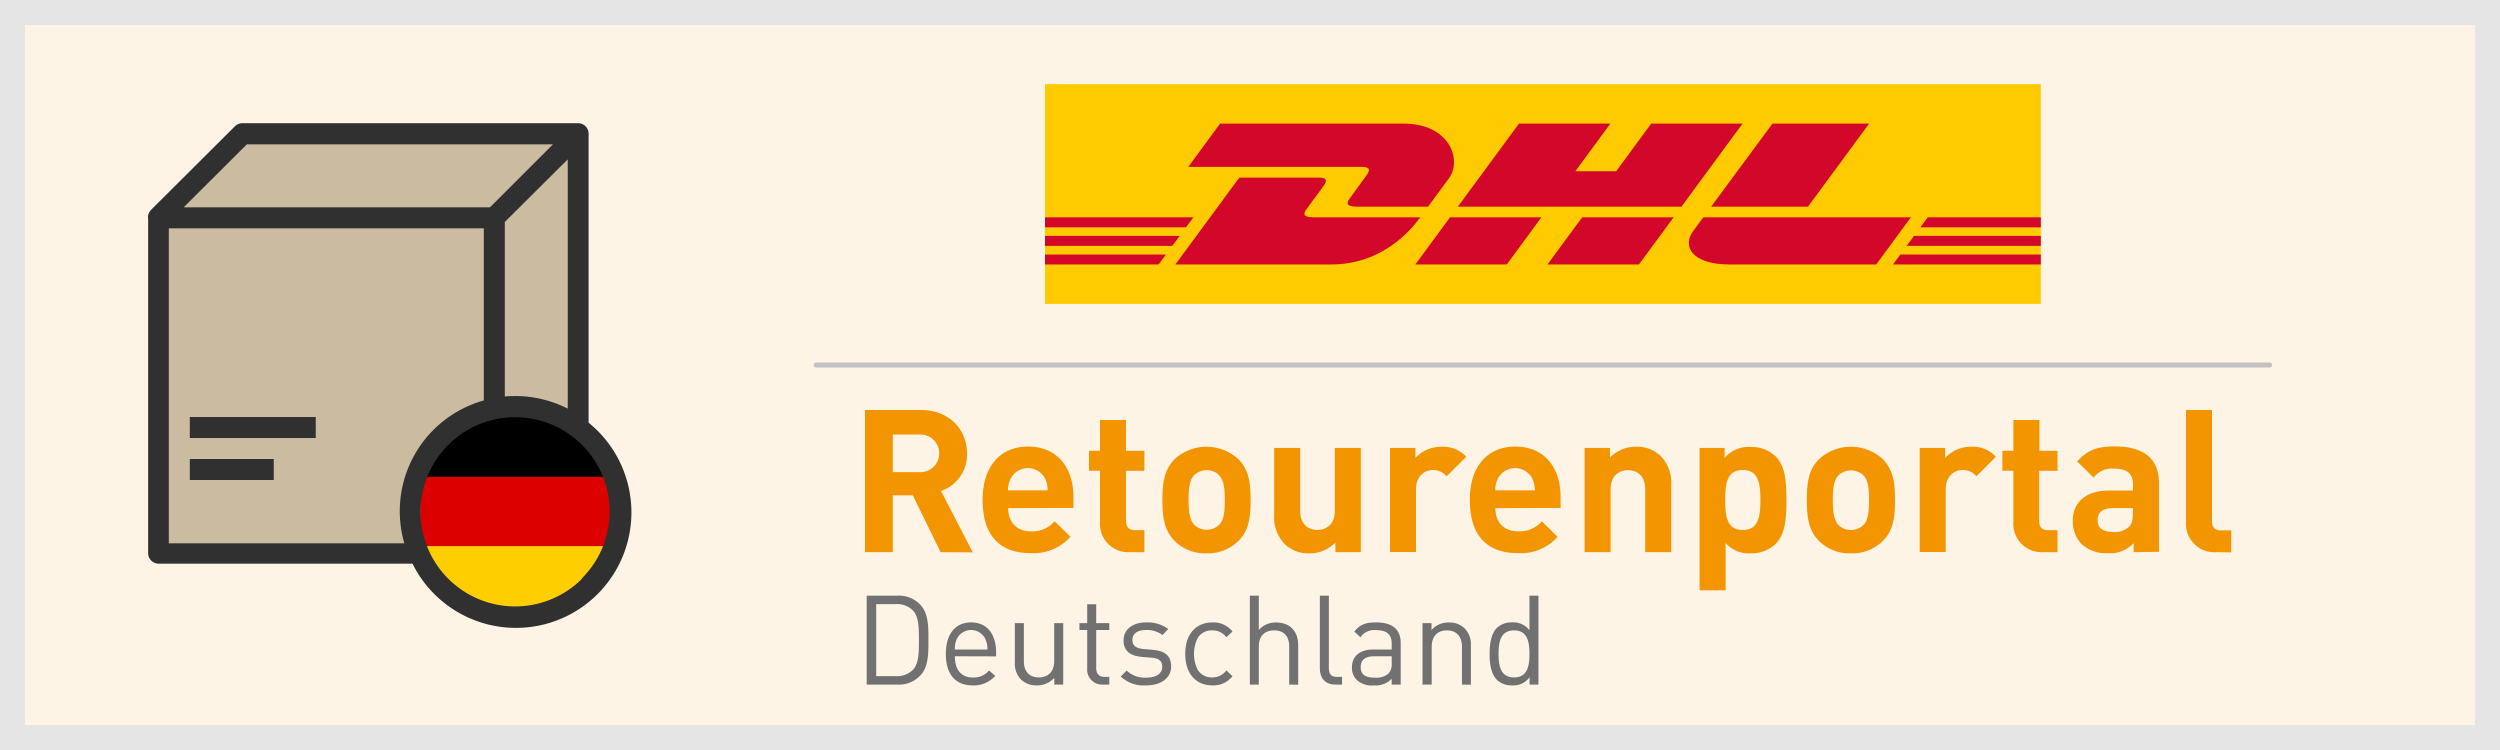 <svg xmlns="http://www.w3.org/2000/svg" xmlns:xlink="http://www.w3.org/1999/xlink" viewBox="0 0 500 150"><rect x="0" y="0" width="500" height="150" fill="#808080" stroke="none"/><defs><clipPath id="a" transform="translate(-0.5)"><circle cx="103.52" cy="102.06" r="20.57" fill="none"/></clipPath></defs><rect x="2.5" y="2.5" width="495" height="145" fill="#fef4e5"/><path d="M495.5,5V145H5.5V5h490m5-5H.5V150h500V0Z" transform="translate(-0.5)" fill="#e5e5e5"/><g clip-path="url(#a)"><rect x="68.35" y="81.49" width="69.35" height="41.61"/><rect x="68.35" y="95.36" width="69.35" height="27.74" fill="#d00"/><rect x="68.35" y="109.23" width="69.35" height="13.87" fill="#ffce00"/></g><polygon points="49.47 26.61 115.65 27.31 115.65 84.41 110.09 82.46 103.92 81.55 97.32 82.53 90.85 86.52 84.13 92.39 83.97 110.3 31.64 110.3 32.66 43.5 49.47 26.61" fill="#cbbba0" fill-rule="evenodd"/><path d="M119.86,86c-.52-.52-1.08-1-1.64-1.47V26.73a2.1,2.1,0,0,0-2.1-2.09H49.25a1.82,1.82,0,0,0-.33,0,2.08,2.08,0,0,0-1.45.63L30.68,42l-.1.09,0,.06v0a2.07,2.07,0,0,0-.45,1.69v66.79a2.1,2.1,0,0,0,2.09,2.1H83A23.09,23.09,0,1,0,119.86,86Zm-70-57.13h61.23l-12.6,12.6H37.23Zm64.19,3V81.73a23.22,23.22,0,0,0-12.59-2.43V44.39Zm-32.7,76.79H34.26v-63h63V80.09a23,23,0,0,0-15.91,28.5Zm35.57,7.07a18.92,18.92,0,1,1,0-26.73A18.87,18.87,0,0,1,116.89,115.66Z" transform="translate(-0.5)" fill="#303030"/><rect x="37.96" y="83.4" width="25.19" height="4.2" fill="#303030"/><rect x="37.96" y="91.8" width="16.79" height="4.2" fill="#303030"/><path d="M184.61,135.05a5.88,5.88,0,0,1-4.67,1.87h-6.1V119.13h6.1a5.88,5.88,0,0,1,4.67,1.87c1.58,1.7,1.58,4.3,1.58,7S186.19,133.35,184.61,135.05Zm-1.5-12.92a4.44,4.44,0,0,0-3.49-1.3h-3.88v14.4h3.88a4.48,4.48,0,0,0,3.49-1.3c1.15-1.23,1.18-3.43,1.18-5.9S184.26,123.35,183.11,122.13Z" transform="translate(-0.5)" fill="#717171"/><path d="M191.47,131.25c0,2.7,1.25,4.25,3.62,4.25a4,4,0,0,0,3.22-1.4l1.23,1.07a5.68,5.68,0,0,1-4.5,1.91c-3.27,0-5.37-2-5.37-6.3,0-4,1.92-6.3,5.05-6.3s5,2.27,5,6v.8Zm6.12-3.4a3.16,3.16,0,0,0-5.75,0,4.7,4.7,0,0,0-.37,2.05H198A5.13,5.13,0,0,0,197.59,127.85Z" transform="translate(-0.5)" fill="#717171"/><path d="M211.36,136.92v-1.37a4.5,4.5,0,0,1-3.47,1.53,4.37,4.37,0,0,1-3.17-1.16,4.54,4.54,0,0,1-1.25-3.44v-7.85h1.8v7.57c0,2.18,1.15,3.28,3,3.28s3.07-1.13,3.07-3.28v-7.57h1.8v12.29Z" transform="translate(-0.5)" fill="#717171"/><path d="M221.09,136.92a3,3,0,0,1-3.15-3.29V126h-1.55v-1.37h1.55v-3.78h1.8v3.78h2.62V126h-2.62v7.58c0,1.12.53,1.8,1.68,1.8h.94v1.54Z" transform="translate(-0.5)" fill="#717171"/><path d="M229.69,137.08a6.72,6.72,0,0,1-5.05-1.78l1.2-1.2a5.1,5.1,0,0,0,3.83,1.43c2,0,3.27-.73,3.27-2.18,0-1.1-.6-1.67-2.05-1.8l-2-.17c-2.4-.2-3.68-1.25-3.68-3.3,0-2.25,1.88-3.6,4.52-3.6a7,7,0,0,1,4.43,1.32L233,127a5.21,5.21,0,0,0-3.27-1c-1.8,0-2.75.75-2.75,2,0,1.1.68,1.65,2.2,1.8l1.92.17c2.15.2,3.63,1,3.63,3.33S232.69,137.08,229.69,137.08Z" transform="translate(-0.5)" fill="#717171"/><path d="M243,137.08c-3.1,0-5.45-2.1-5.45-6.3s2.35-6.3,5.45-6.3a4.88,4.88,0,0,1,4,1.82l-1.23,1.15a3.38,3.38,0,0,0-2.82-1.37,3.32,3.32,0,0,0-2.85,1.4,7.21,7.21,0,0,0,0,6.6,3.35,3.35,0,0,0,2.85,1.4,3.41,3.41,0,0,0,2.82-1.4l1.23,1.17A4.89,4.89,0,0,1,243,137.08Z" transform="translate(-0.5)" fill="#717171"/><path d="M258.34,136.92v-7.59c0-2.18-1.13-3.25-3-3.25s-3.08,1.07-3.08,3.25v7.59h-1.79V119.13h1.79V126a4.43,4.43,0,0,1,3.45-1.5c2.8,0,4.43,1.77,4.43,4.55v7.89Z" transform="translate(-0.5)" fill="#717171"/><path d="M267.59,136.92c-2.15,0-3.12-1.39-3.12-3.27V119.13h1.8v14.45c0,1.2.4,1.8,1.64,1.8h1v1.54Z" transform="translate(-0.5)" fill="#717171"/><path d="M278.84,136.92v-1.17a4.39,4.39,0,0,1-3.55,1.33,4.44,4.44,0,0,1-3.48-1.13,3.45,3.45,0,0,1-.92-2.5c0-2.17,1.53-3.55,4.27-3.55h3.68v-1.17c0-1.78-.88-2.7-3.15-2.7a3.3,3.3,0,0,0-3.1,1.42l-1.22-1.12c1.07-1.43,2.32-1.85,4.34-1.85,3.33,0,4.93,1.45,4.93,4.1v8.34Zm0-5.67h-3.43c-1.85,0-2.77.73-2.77,2.18s.87,2.1,2.85,2.1a3.72,3.72,0,0,0,2.72-.83,2.81,2.81,0,0,0,.63-2.12Z" transform="translate(-0.5)" fill="#717171"/><path d="M292.89,136.92v-7.57c0-2.17-1.18-3.27-3-3.27s-3.05,1.12-3.05,3.27v7.57H285V124.63h1.8V126a4.45,4.45,0,0,1,3.45-1.5,4.3,4.3,0,0,1,3.15,1.15,4.52,4.52,0,0,1,1.28,3.42v7.87Z" transform="translate(-0.5)" fill="#717171"/><path d="M306.41,136.92v-1.47a4,4,0,0,1-3.5,1.63,4.25,4.25,0,0,1-3-1.08c-1.22-1.25-1.49-3.25-1.49-5.22s.27-4,1.49-5.23a4.25,4.25,0,0,1,3-1.07,4,4,0,0,1,3.48,1.57v-6.92h1.8v17.79Zm-3.1-10.84c-2.7,0-3.1,2.3-3.1,4.7s.4,4.7,3.1,4.7,3.08-2.3,3.08-4.7S306,126.08,303.31,126.08Z" transform="translate(-0.5)" fill="#717171"/><path d="M188.62,110.43l-5.56-11.36h-4v11.36H173.5V82h11.16c5.8,0,9.24,4,9.24,8.72a7.67,7.67,0,0,1-5.2,7.48l6.36,12.28ZM184.3,86.91h-5.24v7.52h5.24a3.77,3.77,0,1,0,0-7.52Z" transform="translate(-0.5)" fill="#f29500"/><path d="M202.14,101.63c0,2.72,1.6,4.64,4.56,4.64a5.89,5.89,0,0,0,4.72-2l3.16,3.08a9.8,9.8,0,0,1-7.92,3.28c-4.92,0-9.64-2.24-9.64-10.68,0-6.8,3.68-10.64,9.08-10.64,5.8,0,9.08,4.16,9.08,10.08v2.2Zm7.44-5.8a3.88,3.88,0,0,0-7,0,5.11,5.11,0,0,0-.48,2.24h7.92A5.11,5.11,0,0,0,209.58,95.83Z" transform="translate(-0.5)" fill="#f29500"/><path d="M226.5,110.43a5.65,5.65,0,0,1-6-6V94.15h-2.2v-4h2.2V84h5.2v6.16h3.68v4h-3.68v10c0,1.2.56,1.88,1.8,1.88h1.88v4.4Z" transform="translate(-0.5)" fill="#f29500"/><path d="M248.26,108.11a8.71,8.71,0,0,1-6.48,2.56,8.61,8.61,0,0,1-6.44-2.56c-1.88-2-2.36-4.36-2.36-8.12s.48-6.08,2.36-8.08a9.43,9.43,0,0,1,12.92,0c1.88,2,2.36,4.32,2.36,8.08S250.18,106.15,248.26,108.11Zm-4-13.16a3.64,3.64,0,0,0-4.84,0c-1.08,1-1.2,2.92-1.2,5s.12,4,1.2,5.08a3.64,3.64,0,0,0,4.84,0c1.08-1,1.2-2.92,1.2-5.08S245.3,96,244.22,95Z" transform="translate(-0.5)" fill="#f29500"/><path d="M267.58,110.43v-1.92a7.13,7.13,0,0,1-5.2,2.16,6.77,6.77,0,0,1-4.92-1.84,7.72,7.72,0,0,1-2.12-5.92V89.59h5.2v12.6c0,2.84,1.8,3.8,3.44,3.8s3.48-1,3.48-3.8V89.59h5.2v20.84Z" transform="translate(-0.5)" fill="#f29500"/><path d="M289.82,95.27A3.47,3.47,0,0,0,287.06,94c-1.6,0-3.36,1.2-3.36,3.84v12.56h-5.2V89.59h5.08v2a7.05,7.05,0,0,1,5.24-2.24,6.29,6.29,0,0,1,4.92,2Z" transform="translate(-0.5)" fill="#f29500"/><path d="M299.58,101.63c0,2.72,1.6,4.64,4.56,4.64a5.89,5.89,0,0,0,4.72-2l3.16,3.08a9.8,9.8,0,0,1-7.92,3.28c-4.92,0-9.64-2.24-9.64-10.68,0-6.8,3.68-10.64,9.08-10.64,5.8,0,9.08,4.16,9.08,10.08v2.2Zm7.44-5.8a3.88,3.88,0,0,0-7,0,5.11,5.11,0,0,0-.48,2.24h7.92A5.11,5.11,0,0,0,307,95.83Z" transform="translate(-0.5)" fill="#f29500"/><path d="M329.54,110.43V97.83c0-2.84-1.8-3.8-3.44-3.8s-3.48,1-3.48,3.8v12.6h-5.2V89.59h5.08v1.92a7.13,7.13,0,0,1,5.2-2.16,6.77,6.77,0,0,1,4.92,1.84,7.72,7.72,0,0,1,2.12,5.92v13.32Z" transform="translate(-0.5)" fill="#f29500"/><path d="M355.62,108.79a7,7,0,0,1-5,1.88,6.11,6.11,0,0,1-5-2.08v9.47h-5.2V89.59h5v2a6.29,6.29,0,0,1,5.2-2.2,7,7,0,0,1,5,1.88c2,2,2.16,5.28,2.16,8.76S357.62,106.75,355.62,108.79ZM349.06,94c-3.12,0-3.52,2.6-3.52,6s.4,6,3.52,6,3.52-2.64,3.52-6S352.18,94,349.06,94Z" transform="translate(-0.5)" fill="#f29500"/><path d="M377.14,108.11a8.71,8.71,0,0,1-6.48,2.56,8.61,8.61,0,0,1-6.44-2.56c-1.88-2-2.36-4.36-2.36-8.12s.48-6.08,2.36-8.08a9.43,9.43,0,0,1,12.92,0c1.88,2,2.36,4.32,2.36,8.08S379.06,106.15,377.14,108.11ZM373.1,95a3.64,3.64,0,0,0-4.84,0c-1.08,1-1.2,2.92-1.2,5s.12,4,1.2,5.08a3.64,3.64,0,0,0,4.84,0c1.08-1,1.2-2.92,1.2-5.08S374.18,96,373.1,95Z" transform="translate(-0.5)" fill="#f29500"/><path d="M395.78,95.27A3.47,3.47,0,0,0,393,94c-1.6,0-3.36,1.2-3.36,3.84v12.56h-5.2V89.59h5.08v2a7.05,7.05,0,0,1,5.24-2.24,6.29,6.29,0,0,1,4.92,2Z" transform="translate(-0.5)" fill="#f29500"/><path d="M409.18,110.43a5.65,5.65,0,0,1-6-6V94.15h-2.2v-4h2.2V84h5.2v6.16H412v4h-3.68v10c0,1.2.56,1.88,1.8,1.88H412v4.4Z" transform="translate(-0.5)" fill="#f29500"/><path d="M427.22,110.43v-1.8a6.33,6.33,0,0,1-5.12,2,7.21,7.21,0,0,1-5.32-1.84,6.68,6.68,0,0,1-1.72-4.68c0-3.32,2.28-6,7.2-6h4.84V97c0-2.28-1.12-3.28-3.88-3.28a4.61,4.61,0,0,0-4,1.8l-3.28-3.24c2-2.24,4-3,7.48-3,5.87,0,8.87,2.48,8.87,7.36v13.72Zm-.12-8.8h-4c-2.08,0-3.08.84-3.08,2.4s1,2.36,3.16,2.36a4,4,0,0,0,3.08-1c.6-.52.8-1.32.8-2.64Z" transform="translate(-0.5)" fill="#f29500"/><path d="M443.78,110.43a5.66,5.66,0,0,1-6.08-6V82h5.2v22.2c0,1.24.52,1.88,1.84,1.88h2v4.4Z" transform="translate(-0.5)" fill="#f29500"/><line x1="453.92" y1="73" x2="163.24" y2="73" fill="#fef4e5" stroke="#c1c1c1" stroke-linecap="round" stroke-miterlimit="10"/><polygon points="408.16 16.83 408.16 60.78 209 60.78 209 16.83 408.16 16.83 408.16 16.83" fill="#ffcb00"/><path d="M244.52,24.72l-6.36,8.65h34.68c1.75,0,1.73.66.87,1.82s-2.33,3.23-3.21,4.43c-.45.61-1.26,1.71,1.43,1.71h14.18l4.2-5.71c2.61-3.54.23-10.9-9.09-10.9Z" transform="translate(-0.5)" fill="#d2072a"/><path d="M235.58,52.89l12.78-17.37h15.86c1.76,0,1.73.67.88,1.83l-3.24,4.4c-.45.61-1.26,1.72,1.43,1.72h21.25c-1.77,2.42-7.5,9.42-17.79,9.42Z" transform="translate(-0.5)" fill="#d2072a"/><path d="M308.78,43.46l-6.93,9.43H283.57s6.92-9.42,6.93-9.42Z" transform="translate(-0.5)" fill="#d2072a"/><polygon points="336.29 41.33 291.57 41.33 303.8 24.72 322.07 24.72 315.07 34.25 323.23 34.25 330.24 24.72 348.51 24.72 336.29 41.33 336.29 41.33" fill="#d2072a"/><path d="M335.22,43.47l-6.94,9.42H310l6.93-9.42Z" transform="translate(-0.5)" fill="#d2072a"/><polygon points="209 47.18 235.93 47.18 234.46 49.18 209 49.18 209 47.18 209 47.18" fill="#d2072a"/><polygon points="209 43.47 238.67 43.47 237.19 45.47 209 45.47 209 43.47 209 43.47" fill="#d2072a"/><polygon points="209 50.9 233.19 50.9 231.73 52.89 209 52.89 209 50.9 209 50.9" fill="#d2072a"/><polygon points="408.16 49.18 381.33 49.18 382.8 47.18 408.16 47.18 408.16 49.18 408.16 49.18" fill="#d2072a"/><polygon points="408.16 52.89 378.6 52.89 380.07 50.9 408.16 50.9 408.16 52.89 408.16 52.89" fill="#d2072a"/><polygon points="385.54 43.47 408.16 43.47 408.16 45.47 384.07 45.47 385.54 43.47 385.54 43.47" fill="#d2072a"/><path d="M374.32,24.72,362.1,41.33H342.73S355,24.72,355,24.72Z" transform="translate(-0.5)" fill="#d2072a"/><path d="M341.16,43.47l-2,2.7c-2.3,3.1-.27,6.72,7.22,6.72h29.36l6.93-9.42Z" transform="translate(-0.5)" fill="#d2072a"/></svg>